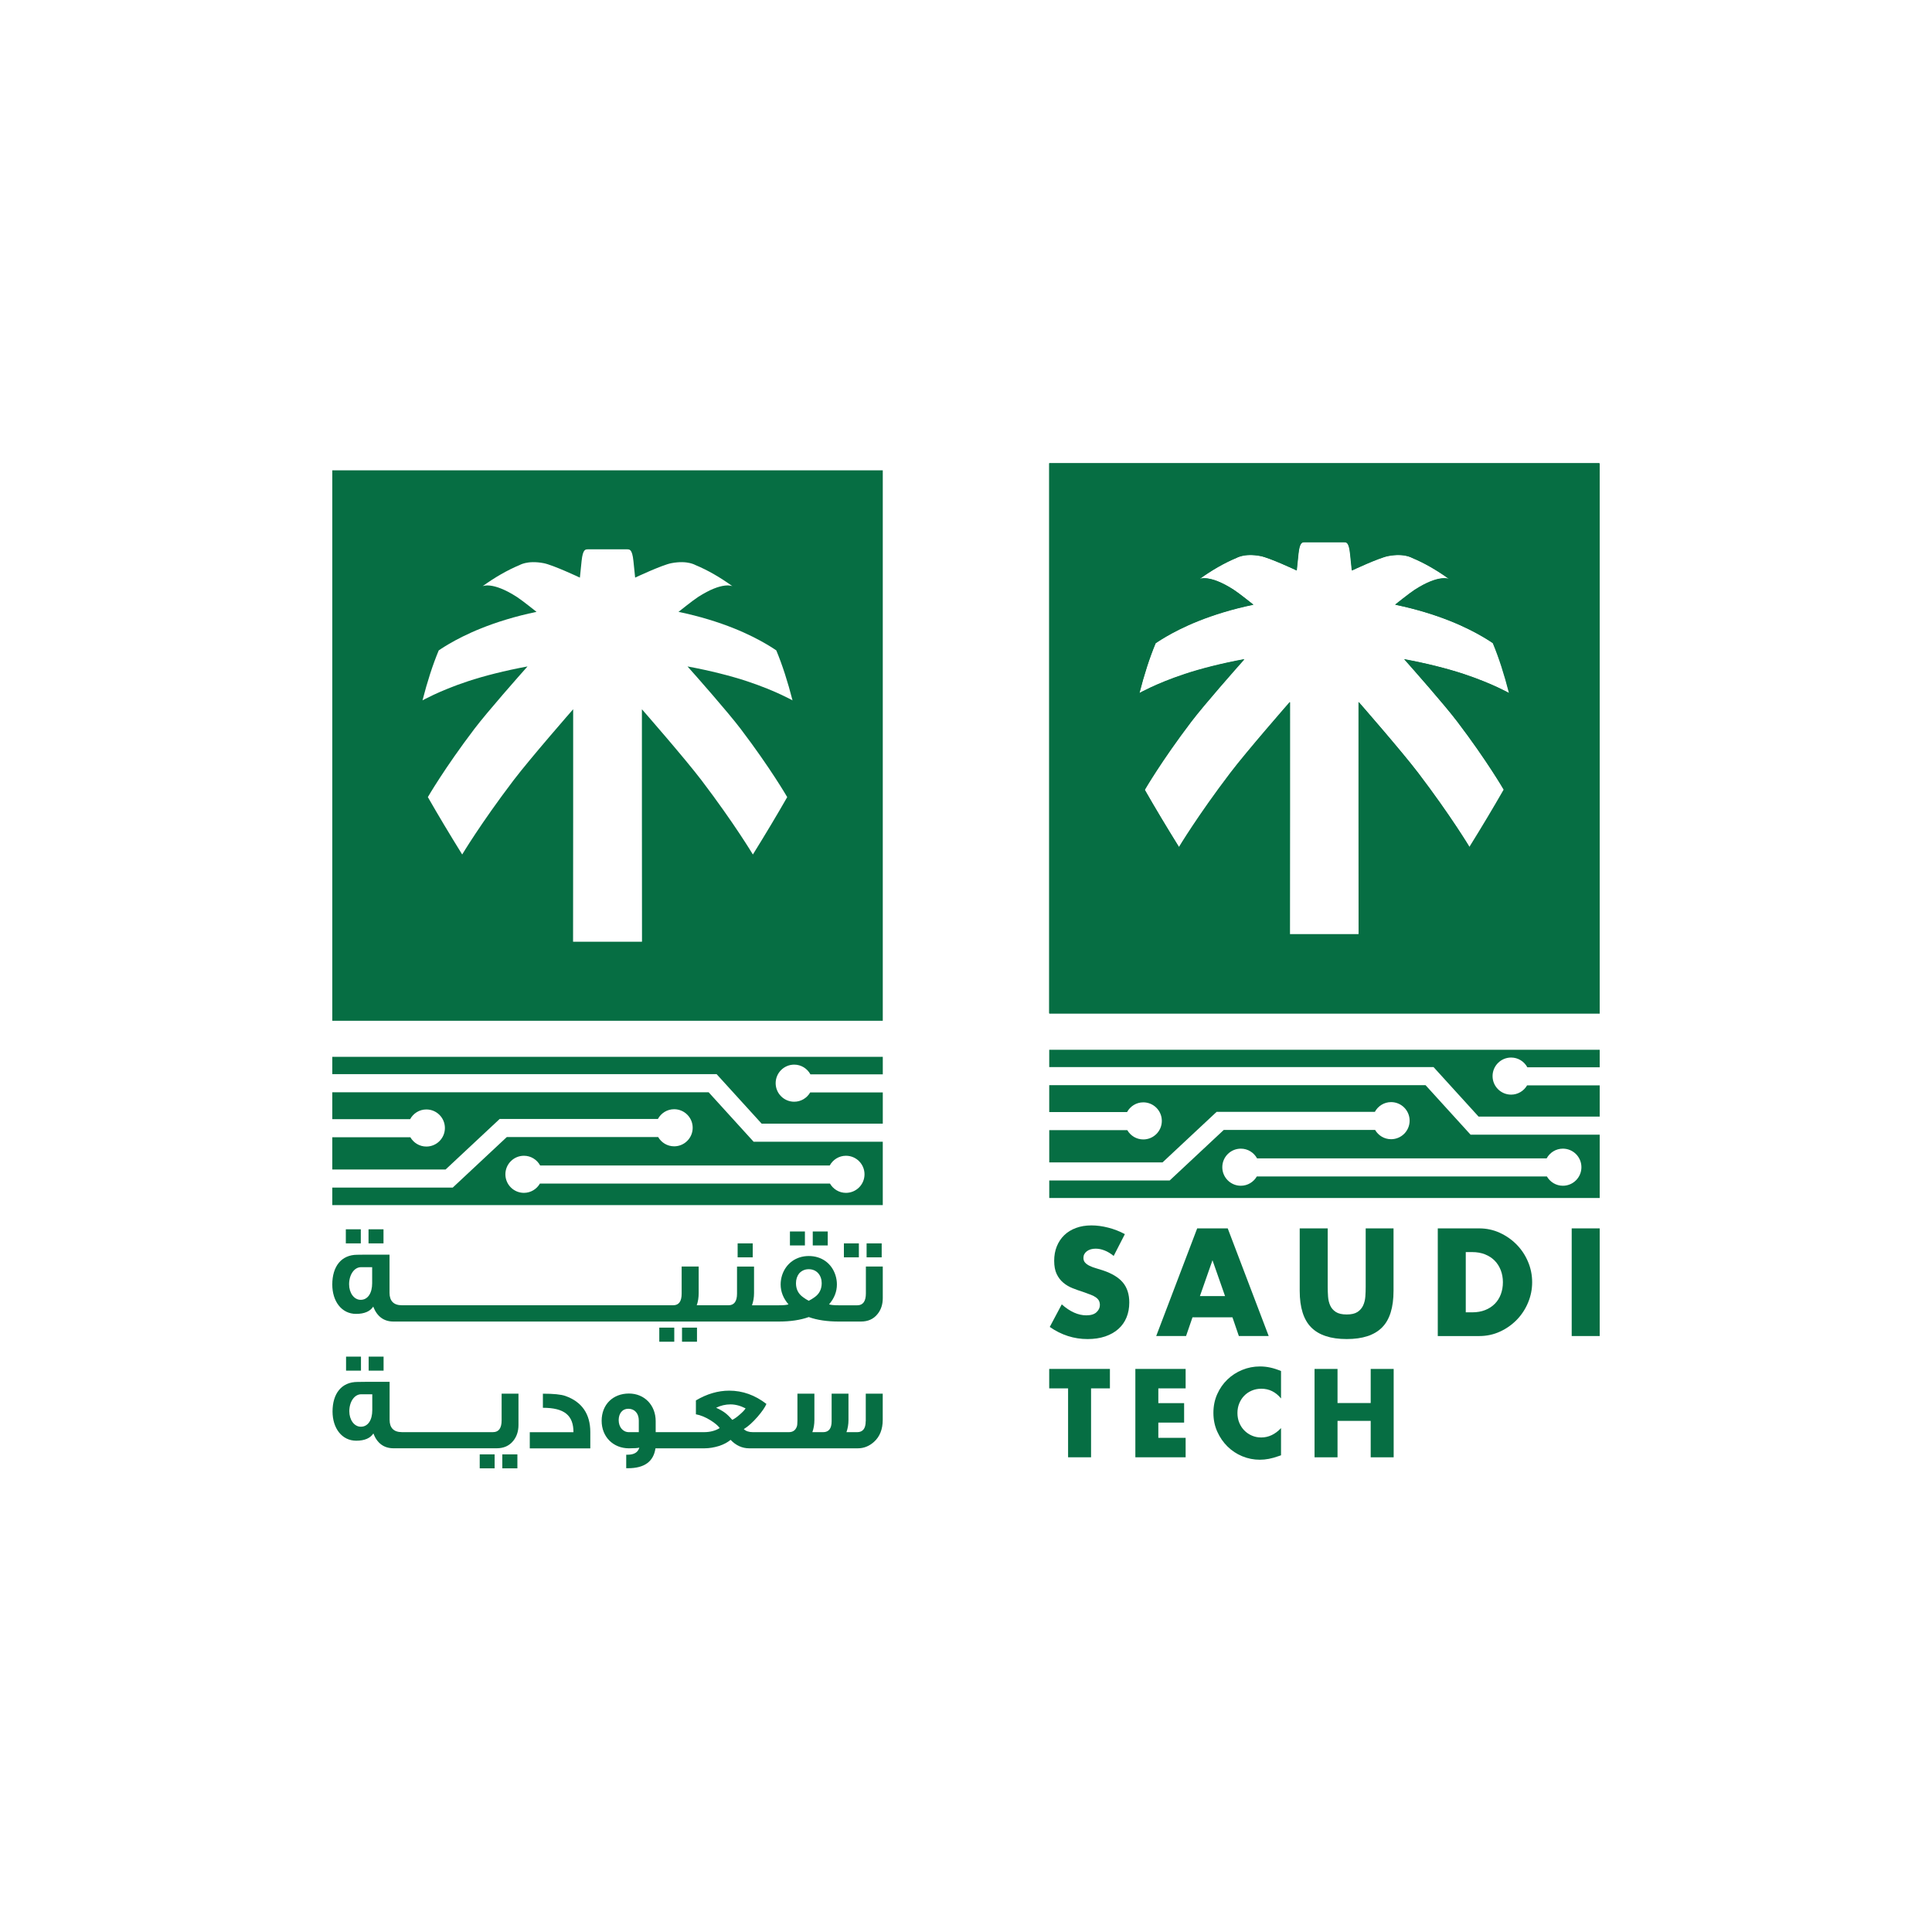 <?xml version="1.0" encoding="utf-8"?>
<!-- Generator: Adobe Illustrator 28.0.0, SVG Export Plug-In . SVG Version: 6.00 Build 0)  -->
<svg version="1.1" id="Layer_1" xmlns="http://www.w3.org/2000/svg" xmlns:xlink="http://www.w3.org/1999/xlink" x="0px" y="0px"
	 viewBox="0 0 1000 1000" style="enable-background:new 0 0 1000 1000;" xml:space="preserve">
<style type="text/css">
	.st0{fill:#066E43;}
</style>
<g>
	<g>
		<path class="st0" d="M172,243.43v284.92h284.92V243.43H172z M383.38,377.29c15.48,20.38,24.08,35.29,24.08,35.29
			c-5.29,9.26-11.22,19.16-17.77,29.71c0,0-9.53-15.97-26.55-38.37c-8.58-11.28-30.56-36.45-30.89-36.81
			c0.02,0.5-0.02,109.91,0.05,120.23l-0.06-0.02c0,0.04,0,0.1,0,0.13h-35.62c0.07-10.32,0.04-119.85,0.05-120.35
			c-0.33,0.36-22.31,25.53-30.89,36.81c-17.02,22.4-26.55,38.37-26.55,38.37c-6.55-10.55-12.48-20.45-17.77-29.71
			c0,0,8.6-14.91,24.08-35.29c6.84-9,23.37-27.69,27.5-32.33c-11.73,2.16-22.65,4.96-30.8,7.66c-7.86,2.6-13.86,5.17-17.8,7.02
			c-3.74,1.75-5.75,2.88-5.75,2.88c2.46-9.6,5.24-18.29,8.4-25.86c0,0,1.88-1.33,5.4-3.4c3.68-2.15,9.29-5.12,16.63-8.06
			c7.76-3.11,17.48-6.19,28.59-8.49c-0.32-0.23-7.34-5.9-10.11-7.68c-12.79-8.26-17.83-5.59-17.83-5.59
			c6.37-4.59,12.8-8.3,19.17-10.96c0,0,0.99-0.58,2.91-1.04c2.04-0.49,5.31-0.75,9.57,0.07c4.78,0.92,18.5,7.35,18.73,7.48
			c0.02-0.21,0.66-6.37,0.88-8.55c0.66-6.39,2.07-6,3.19-6.1h20.46c1.12,0.1,2.53-0.29,3.19,6.1c0.22,2.18,0.87,8.35,0.88,8.55
			c0.23-0.13,13.95-6.56,18.73-7.48c4.26-0.82,7.52-0.56,9.57-0.07c1.92,0.46,2.91,1.04,2.91,1.04c6.37,2.65,12.8,6.36,19.17,10.96
			c0,0-5.03-2.67-17.83,5.59c-2.77,1.79-9.79,7.45-10.11,7.68c11.1,2.29,20.83,5.38,28.59,8.49c7.34,2.94,12.95,5.91,16.63,8.06
			c3.53,2.06,5.4,3.4,5.4,3.4c3.16,7.58,5.94,16.27,8.4,25.86c0,0-2-1.12-5.75-2.88c-3.93-1.84-9.94-4.41-17.8-7.02
			c-8.14-2.7-19.07-5.5-30.8-7.66C360.02,349.6,376.55,368.3,383.38,377.29z"/>
		<g>
			<path class="st0" d="M370.92,555.98l23.31,25.63h62.7v-16.16h-37.58c-1.66,2.86-4.73,4.8-8.27,4.8c-5.3,0-9.6-4.3-9.6-9.6
				c0-5.3,4.3-9.6,9.6-9.6c3.64,0,6.77,2.05,8.4,5.04h37.45v-9.07H172v8.96H370.92z"/>
			<path class="st0" d="M390.09,590.98l-23.31-25.63H172v13.94h40.28c1.63-2.99,4.76-5.04,8.4-5.04c5.3,0,9.6,4.3,9.6,9.6
				s-4.3,9.6-9.6,9.6c-3.55,0-6.61-1.94-8.27-4.8H172v16.68h58.64l27.99-26.16h81.9c1.63-2.99,4.76-5.04,8.4-5.04
				c5.3,0,9.6,4.3,9.6,9.6c0,5.3-4.3,9.6-9.6,9.6c-3.55,0-6.61-1.94-8.27-4.8h-78.33l-27.99,26.16H172v9.06h284.92v-32.78H390.09z
				 M437.86,617.42c-3.55,0-6.61-1.95-8.27-4.81H279.46c-1.66,2.86-4.73,4.81-8.27,4.81c-5.3,0-9.6-4.3-9.6-9.6s4.3-9.6,9.6-9.6
				c3.64,0,6.77,2.05,8.4,5.04h149.88c1.63-2.99,4.76-5.04,8.4-5.04c5.3,0,9.6,4.3,9.6,9.6S443.17,617.42,437.86,617.42z"/>
		</g>
		<g>
			<g>
				<rect x="179" y="636.28" class="st0" width="7.75" height="7.29"/>
				<rect x="190.75" y="636.28" class="st0" width="7.75" height="7.29"/>
				<rect x="341.25" y="687.18" class="st0" width="7.75" height="7.29"/>
				<rect x="353.01" y="687.18" class="st0" width="7.75" height="7.29"/>
				<rect x="381.8" y="643.57" class="st0" width="7.81" height="7.22"/>
				<rect x="408.87" y="637.41" class="st0" width="7.75" height="7.23"/>
				<rect x="420.68" y="637.41" class="st0" width="7.75" height="7.23"/>
				<path class="st0" d="M448.18,655.57v13.89c0,4.09-1.5,6.16-4.44,6.16h-4.43h-1.13h-3.93c-2.69,0-4.38-0.19-5.13-0.5
					c2.69-3.08,4.06-6.54,4.06-10.3c0-1.57-0.25-3.21-0.75-4.78c-1.94-6.1-7.13-9.93-13.81-9.93c-6.56,0-11.81,3.83-13.81,9.93
					c-0.5,1.57-0.75,3.2-0.75,4.78c0,3.77,1.38,7.22,4.06,10.3c-0.69,0.31-2.38,0.5-5.13,0.5h-3.51h-2.18h-8.07
					c0.69-1.95,1.06-4.02,1.06-6.35v-13.7h-8.81v14.01c0,4.02-1.5,6.03-4.44,6.03h-5.68h-0.07h-10.66c0.69-1.95,1-4.02,1-6.35v-13.7
					h-8.81v14.01c0,4.02-1.44,6.03-4.38,6.03h-4.88h-0.87h-11.51h-1h-11.38h-1h-11.38h-1h-55.85h-1H237.2h-1h-11.38h-1h-11.32h-1.06
					H208c-4.25,0-6.38-2.26-6.38-6.41v-19.79c-11.12,0-16.69,0-16.69,0.06c-8.25,0-12.94,6.03-12.94,15.4
					c0,8.67,4.81,15.21,12.31,15.21c4.31,0,7.31-1.32,8.88-3.77c2,5.15,5.5,7.73,10.5,7.73h7.76h1.06h11.32h1h11.38h1h11.38h1h55.85
					h1h11.38h1h11.38h1h11.51h0.87h27.73h0.07h25.93h2.18h3.51c6.06,0,11.25-0.75,15.63-2.32c4.38,1.57,9.56,2.32,15.63,2.32h3.93
					h1.13h6.31c3.62,0,6.5-1.26,8.56-3.83c1.81-2.2,2.75-4.97,2.75-8.3v-16.34H448.18z M192.63,664.18c0,5.15-2.25,8.61-5.94,8.61
					c-3.5,0-6-3.64-6-8.04c0-4.9,2.62-8.86,6.19-8.86h5.75V664.18z M421.68,671.4c-1.06,0.75-2.06,1.38-3.06,1.88
					c-1-0.5-2-1.13-3-1.88c-2.44-1.76-3.62-4.15-3.62-7.23c0-1.95,0.56-3.64,1.62-5.03c1.31-1.44,2.94-2.2,5-2.2
					c4.19,0,6.69,3.27,6.69,7.22C425.3,667.26,424.12,669.64,421.68,671.4z"/>
				<rect x="448.55" y="643.57" class="st0" width="7.81" height="7.22"/>
				<rect x="436.8" y="643.57" class="st0" width="7.75" height="7.22"/>
			</g>
			<g>
				<rect x="190.82" y="702.19" class="st0" width="7.72" height="7.25"/>
				<rect x="179.12" y="702.19" class="st0" width="7.72" height="7.25"/>
				<rect x="260" y="752.78" class="st0" width="7.8" height="7.23"/>
				<rect x="248.3" y="752.78" class="st0" width="7.72" height="7.23"/>
				<g>
					<path class="st0" d="M192.69,729.91c0,5.12-2.23,8.56-5.91,8.56c-3.49,0-5.98-3.62-5.98-7.99c0-4.88,2.61-8.81,6.16-8.81h5.73
						V729.91z M259.64,735.16c0,4.06-1.5,6.11-4.43,6.11h-3.79h-40.66h-2.74c-4.24,0-6.36-2.24-6.36-6.36v-19.68
						c-11.1,0-16.63,0-16.63,0.06c-8.23,0-12.91,6-12.91,15.31c0,8.61,4.8,15.11,12.28,15.11c4.3,0,7.29-1.31,8.85-3.75
						c1.99,5.11,5.48,7.67,10.47,7.67h7.04h40.66h5.66c3.61,0,6.47-1.25,8.54-3.8c1.8-2.19,2.74-4.94,2.74-8.25v-16.23h-8.72V735.16
						z"/>
					<path class="st0" d="M292.65,722.55c-2.3-0.81-6.16-1.18-11.65-1.18v7.3c11.08,0,15.82,3.87,15.82,12.63h-22.61v8.37h31.33
						v-8.43C305.54,731.79,301.12,725.55,292.65,722.55"/>
					<path class="st0" d="M383.05,732.04c-1.44,1.3-2.8,2.3-4.05,2.87c-1.44-1.69-2.75-2.94-3.87-3.75
						c-1.12-0.81-2.62-1.69-4.48-2.51c2.43-1.18,4.92-1.74,7.41-1.74c2.56,0,5.16,0.68,7.85,2.06
						C385.34,729.92,384.36,730.91,383.05,732.04 M330.64,741.29h-5.05c-3.24,0-5.36-2.69-5.36-6.24c0-3.31,1.75-5.87,5.05-5.87
						c3.17,0,5.36,2.37,5.36,6.05V741.29z M448.08,735.66c0,3.75-1.5,5.63-4.43,5.63h-5.53c0.68-1.88,1.05-4,1.05-6.31v-13.62h-8.72
						v14.3c0,3.75-1.49,5.63-4.42,5.63h-5.55c0.68-1.88,1.05-4,1.05-6.31v-13.62h-8.78v13.93c0,1.69-0.12,2.74-0.37,3.24
						c-0.68,1.82-2.05,2.75-4.05,2.75h-4.48h-3.36h-10.84c-1.99,0-3.54-0.5-4.67-1.57c2.25-1.36,4.61-3.49,7.17-6.42
						c2.31-2.69,3.87-4.94,4.55-6.62c-5.92-4.57-12.33-6.87-19.25-6.87c-5.79,0-11.58,1.69-17.25,5.06v7.18
						c2.43,0.44,4.98,1.49,7.59,3.12c2.18,1.38,3.8,2.69,4.74,4c-2.31,1.43-5.05,2.12-8.1,2.12h-11.39h-7.74h-5.92v-5.69
						c0-8.3-5.84-14.3-13.82-14.3c-8.3,0-14.15,5.69-14.15,14.12c0,8.3,5.98,14.24,14.15,14.24c2.92,0,4.66-0.13,5.36-0.37
						c-0.69,2.43-2.68,3.68-6.05,3.68h-0.74v6.99h0.94c8.48,0,13.2-3.44,14.2-10.3h6.04h7.74h11.52c2.56,0,5.11-0.44,7.73-1.25
						c2.43-0.82,4.35-1.88,5.86-3.13c2.8,2.94,6.04,4.38,9.66,4.38h12.7h3.36h40.12c3.11,0,5.92-1.13,8.35-3.31
						c3.06-2.75,4.55-6.57,4.55-11.43v-13.56h-8.78V735.66z"/>
				</g>
			</g>
		</g>
	</g>
	<g>
		<g>
			<path class="st0" d="M543.08,239.76v284.92H828V239.76H543.08z M754.46,373.62c15.48,20.38,24.08,35.29,24.08,35.29
				c-5.29,9.26-11.22,19.16-17.77,29.71c0,0-9.53-15.97-26.55-38.37c-8.58-11.28-30.56-36.45-30.89-36.81
				c0.02,0.5-0.02,109.91,0.05,120.23l-0.06-0.02c0,0.04,0,0.1,0,0.13H667.7c0.07-10.32,0.04-119.85,0.05-120.35
				c-0.33,0.36-22.31,25.53-30.89,36.81c-17.02,22.4-26.55,38.37-26.55,38.37c-6.55-10.55-12.48-20.45-17.77-29.71
				c0,0,8.6-14.91,24.08-35.29c6.84-9,23.37-27.69,27.5-32.33c-11.73,2.16-22.65,4.96-30.8,7.66c-7.86,2.6-13.86,5.17-17.8,7.02
				c-3.74,1.75-5.75,2.88-5.75,2.88c2.46-9.6,5.24-18.29,8.4-25.86c0,0,1.88-1.33,5.4-3.4c3.68-2.15,9.29-5.12,16.63-8.06
				c7.76-3.11,17.48-6.19,28.59-8.49c-0.32-0.23-7.34-5.9-10.11-7.68c-12.79-8.26-17.83-5.59-17.83-5.59
				c6.37-4.59,12.8-8.3,19.17-10.96c0,0,0.99-0.58,2.91-1.04c2.04-0.49,5.31-0.75,9.57,0.07c4.78,0.92,18.5,7.35,18.73,7.48
				c0.02-0.21,0.66-6.37,0.88-8.55c0.66-6.39,2.07-6,3.19-6.1h20.46c1.12,0.1,2.53-0.29,3.19,6.1c0.22,2.18,0.87,8.35,0.88,8.55
				c0.23-0.13,13.95-6.56,18.73-7.48c4.26-0.82,7.52-0.56,9.57-0.07c1.92,0.46,2.91,1.04,2.91,1.04c6.37,2.65,12.8,6.36,19.17,10.96
				c0,0-5.03-2.67-17.83,5.59c-2.77,1.79-9.79,7.45-10.11,7.68c11.1,2.29,20.83,5.38,28.59,8.49c7.34,2.94,12.95,5.91,16.63,8.06
				c3.53,2.06,5.4,3.4,5.4,3.4c3.16,7.58,5.94,16.27,8.4,25.86c0,0-2-1.12-5.75-2.88c-3.93-1.84-9.94-4.41-17.8-7.02
				c-8.14-2.7-19.07-5.5-30.8-7.66C731.09,345.93,747.62,364.62,754.46,373.62z"/>
			<g>
				<path class="st0" d="M741.99,552.31l23.31,25.63H828v-16.16h-37.58c-1.66,2.86-4.73,4.8-8.27,4.8c-5.3,0-9.6-4.3-9.6-9.6
					s4.3-9.6,9.6-9.6c3.64,0,6.77,2.05,8.4,5.04H828v-9.07H543.08v8.96H741.99z"/>
				<path class="st0" d="M761.16,587.3l-23.31-25.63H543.08v13.94h40.28c1.63-2.99,4.76-5.04,8.4-5.04c5.3,0,9.6,4.3,9.6,9.6
					c0,5.3-4.3,9.6-9.6,9.6c-3.55,0-6.61-1.94-8.27-4.8h-40.4v16.68h58.64l27.99-26.16h81.9c1.63-2.99,4.76-5.04,8.4-5.04
					c5.3,0,9.6,4.3,9.6,9.6c0,5.3-4.3,9.6-9.6,9.6c-3.55,0-6.61-1.94-8.27-4.8h-78.33l-27.99,26.16h-62.34v9.06H828V587.3H761.16z
					 M808.94,613.74c-3.55,0-6.61-1.95-8.27-4.81H650.53c-1.66,2.86-4.73,4.81-8.27,4.81c-5.3,0-9.6-4.3-9.6-9.6s4.3-9.6,9.6-9.6
					c3.64,0,6.77,2.05,8.4,5.04h149.88c1.63-2.99,4.76-5.04,8.4-5.04c5.3,0,9.6,4.3,9.6,9.6S814.24,613.74,808.94,613.74z"/>
			</g>
		</g>
		<path class="st0" d="M543.08,239.76v284.59h284.6V239.76H543.08z M754.22,373.46c15.46,20.35,24.06,35.25,24.06,35.25
			c-5.29,9.24-11.21,19.14-17.75,29.67c0,0-9.52-15.95-26.52-38.32c-8.57-11.27-30.52-36.4-30.86-36.77
			c0.02,0.5-0.02,109.78,0.05,120.09l-0.06-0.02c0,0.04,0,0.1,0,0.13h-35.58c0.07-10.31,0.04-119.72,0.05-120.21
			c-0.33,0.36-22.29,25.5-30.86,36.77c-17,22.37-26.52,38.32-26.52,38.32c-6.54-10.53-12.47-20.43-17.75-29.67
			c0,0,8.59-14.9,24.06-35.25c6.83-8.99,23.34-27.66,27.47-32.3c-11.72,2.15-22.63,4.95-30.76,7.65c-7.85,2.6-13.85,5.17-17.78,7.01
			c-3.74,1.75-5.74,2.87-5.74,2.87c2.45-9.59,5.23-18.27,8.39-25.83c0,0,1.87-1.33,5.4-3.39c3.67-2.15,9.28-5.12,16.61-8.05
			c7.75-3.11,17.46-6.19,28.55-8.48c-0.32-0.23-7.34-5.89-10.1-7.67c-12.78-8.25-17.81-5.59-17.81-5.59
			c6.36-4.59,12.78-8.29,19.15-10.94c0,0,0.99-0.58,2.91-1.04c2.04-0.49,5.3-0.75,9.56,0.07c4.77,0.92,18.48,7.34,18.71,7.47
			c0.02-0.21,0.66-6.36,0.88-8.54c0.66-6.38,2.06-5.99,3.18-6.09h20.43c1.12,0.1,2.52-0.29,3.18,6.09c0.22,2.18,0.87,8.34,0.88,8.54
			c0.23-0.13,13.94-6.55,18.71-7.47c4.26-0.82,7.52-0.56,9.56-0.07c1.92,0.46,2.91,1.04,2.91,1.04c6.36,2.65,12.79,6.36,19.15,10.94
			c0,0-5.03-2.66-17.81,5.59c-2.76,1.78-9.78,7.44-10.1,7.67c11.09,2.29,20.81,5.37,28.55,8.48c7.33,2.94,12.93,5.9,16.61,8.05
			c3.52,2.06,5.4,3.39,5.4,3.39c3.16,7.57,5.94,16.25,8.39,25.83c0,0-2-1.12-5.74-2.87c-3.93-1.84-9.93-4.41-17.78-7.01
			c-8.13-2.7-19.04-5.5-30.76-7.65C730.88,345.81,747.39,364.48,754.22,373.46z"/>
		<g>
			<g>
				<path class="st0" d="M576.44,650.07c-1.58-1.28-3.15-2.23-4.73-2.84c-1.58-0.62-3.1-0.92-4.58-0.92c-1.87,0-3.4,0.44-4.58,1.33
					c-1.18,0.89-1.77,2.05-1.77,3.47c0,0.99,0.3,1.8,0.89,2.44c0.59,0.64,1.37,1.2,2.33,1.66c0.96,0.47,2.04,0.88,3.25,1.22
					c1.21,0.35,2.4,0.72,3.59,1.11c4.73,1.58,8.19,3.69,10.38,6.32c2.19,2.64,3.29,6.07,3.29,10.31c0,2.86-0.48,5.44-1.44,7.76
					s-2.36,4.3-4.21,5.95c-1.85,1.65-4.11,2.93-6.8,3.85c-2.69,0.91-5.73,1.37-9.13,1.37c-7.05,0-13.57-2.09-19.58-6.28l6.21-11.68
					c2.17,1.92,4.31,3.35,6.43,4.28c2.12,0.94,4.21,1.4,6.28,1.4c2.36,0,4.13-0.54,5.28-1.62c1.16-1.08,1.74-2.32,1.74-3.69
					c0-0.84-0.15-1.56-0.44-2.18c-0.3-0.62-0.79-1.18-1.48-1.7c-0.69-0.52-1.59-1-2.7-1.44c-1.11-0.44-2.45-0.94-4.03-1.48
					c-1.87-0.59-3.71-1.24-5.51-1.96c-1.8-0.72-3.4-1.66-4.8-2.85c-1.41-1.18-2.54-2.67-3.4-4.47c-0.86-1.8-1.29-4.08-1.29-6.84
					c0-2.76,0.45-5.26,1.37-7.5c0.91-2.24,2.19-4.16,3.84-5.76c1.65-1.6,3.67-2.85,6.06-3.73c2.39-0.89,5.06-1.33,8.02-1.33
					c2.76,0,5.64,0.38,8.65,1.15c3.01,0.76,5.89,1.88,8.65,3.36L576.44,650.07z"/>
				<path class="st0" d="M637.92,681.85h-20.69l-3.33,9.68h-15.45l21.21-55.72h15.81l21.21,55.72h-15.45L637.92,681.85z
					 M634.08,670.84l-6.5-18.55l-6.5,18.55H634.08z"/>
				<path class="st0" d="M687.22,635.81v30.3c0,1.62,0.06,3.29,0.18,4.99c0.12,1.7,0.49,3.24,1.11,4.62
					c0.61,1.38,1.59,2.5,2.92,3.36c1.33,0.86,3.2,1.29,5.62,1.29s4.27-0.43,5.58-1.29c1.31-0.86,2.28-1.98,2.92-3.36
					c0.64-1.38,1.02-2.92,1.15-4.62c0.12-1.7,0.18-3.36,0.18-4.99v-30.3h14.41v32.3c0,8.67-1.98,15-5.95,18.99
					c-3.97,3.99-10.06,5.99-18.29,5.99c-8.23,0-14.34-2-18.33-5.99c-3.99-3.99-5.99-10.32-5.99-18.99v-32.3H687.22z"/>
				<path class="st0" d="M744.19,635.81h21.43c3.79,0,7.35,0.76,10.68,2.29c3.33,1.53,6.23,3.56,8.72,6.1
					c2.49,2.54,4.45,5.49,5.88,8.87c1.43,3.37,2.14,6.91,2.14,10.61c0,3.64-0.7,7.16-2.11,10.53c-1.4,3.37-3.35,6.34-5.84,8.91
					c-2.49,2.56-5.39,4.61-8.72,6.13c-3.33,1.53-6.91,2.29-10.75,2.29h-21.43V635.81z M758.68,679.26h3.33
					c2.51,0,4.75-0.39,6.73-1.18c1.97-0.79,3.63-1.87,4.99-3.25c1.35-1.38,2.39-3.02,3.1-4.92c0.71-1.9,1.07-3.98,1.07-6.24
					c0-2.22-0.37-4.29-1.11-6.21c-0.74-1.92-1.79-3.57-3.14-4.95c-1.36-1.38-3.02-2.46-4.99-3.25c-1.97-0.79-4.19-1.18-6.65-1.18
					h-3.33V679.26z"/>
				<path class="st0" d="M828,635.81v55.72h-14.49v-55.72H828z"/>
			</g>
		</g>
		<g>
			<path class="st0" d="M564.73,718.62v35.67h-11.89v-35.67h-9.77v-10.07h31.42v10.07H564.73z"/>
			<path class="st0" d="M613.68,718.62h-14.13v7.64h13.35v10.07h-13.35v7.89h14.13v10.07h-26.02v-45.74h26.02V718.62z"/>
			<path class="st0" d="M663.06,723.84c-2.75-3.36-6.15-5.04-10.19-5.04c-1.78,0-3.43,0.33-4.94,0.97
				c-1.52,0.65-2.82,1.53-3.91,2.64c-1.09,1.11-1.95,2.44-2.58,3.97c-0.63,1.54-0.94,3.19-0.94,4.97c0,1.82,0.31,3.5,0.94,5.04
				c0.63,1.53,1.5,2.87,2.61,4c1.11,1.13,2.42,2.02,3.91,2.67c1.5,0.65,3.11,0.97,4.85,0.97c3.8,0,7.22-1.62,10.25-4.85v14.07
				l-1.21,0.42c-1.82,0.65-3.52,1.12-5.1,1.43c-1.58,0.3-3.13,0.45-4.67,0.45c-3.16,0-6.18-0.6-9.07-1.79
				c-2.89-1.19-5.44-2.87-7.64-5.04c-2.2-2.16-3.97-4.73-5.31-7.7c-1.34-2.97-2-6.22-2-9.73c0-3.52,0.66-6.74,1.97-9.68
				c1.31-2.93,3.07-5.46,5.28-7.58c2.2-2.12,4.76-3.78,7.67-4.97c2.91-1.19,5.96-1.79,9.16-1.79c1.82,0,3.61,0.19,5.37,0.58
				c1.76,0.38,3.61,0.98,5.55,1.79V723.84z"/>
			<path class="st0" d="M692.3,726.21h17.17v-17.65h11.89v45.74h-11.89v-18.86H692.3v18.86h-11.89v-45.74h11.89V726.21z"/>
		</g>
	</g>
</g>
</svg>
